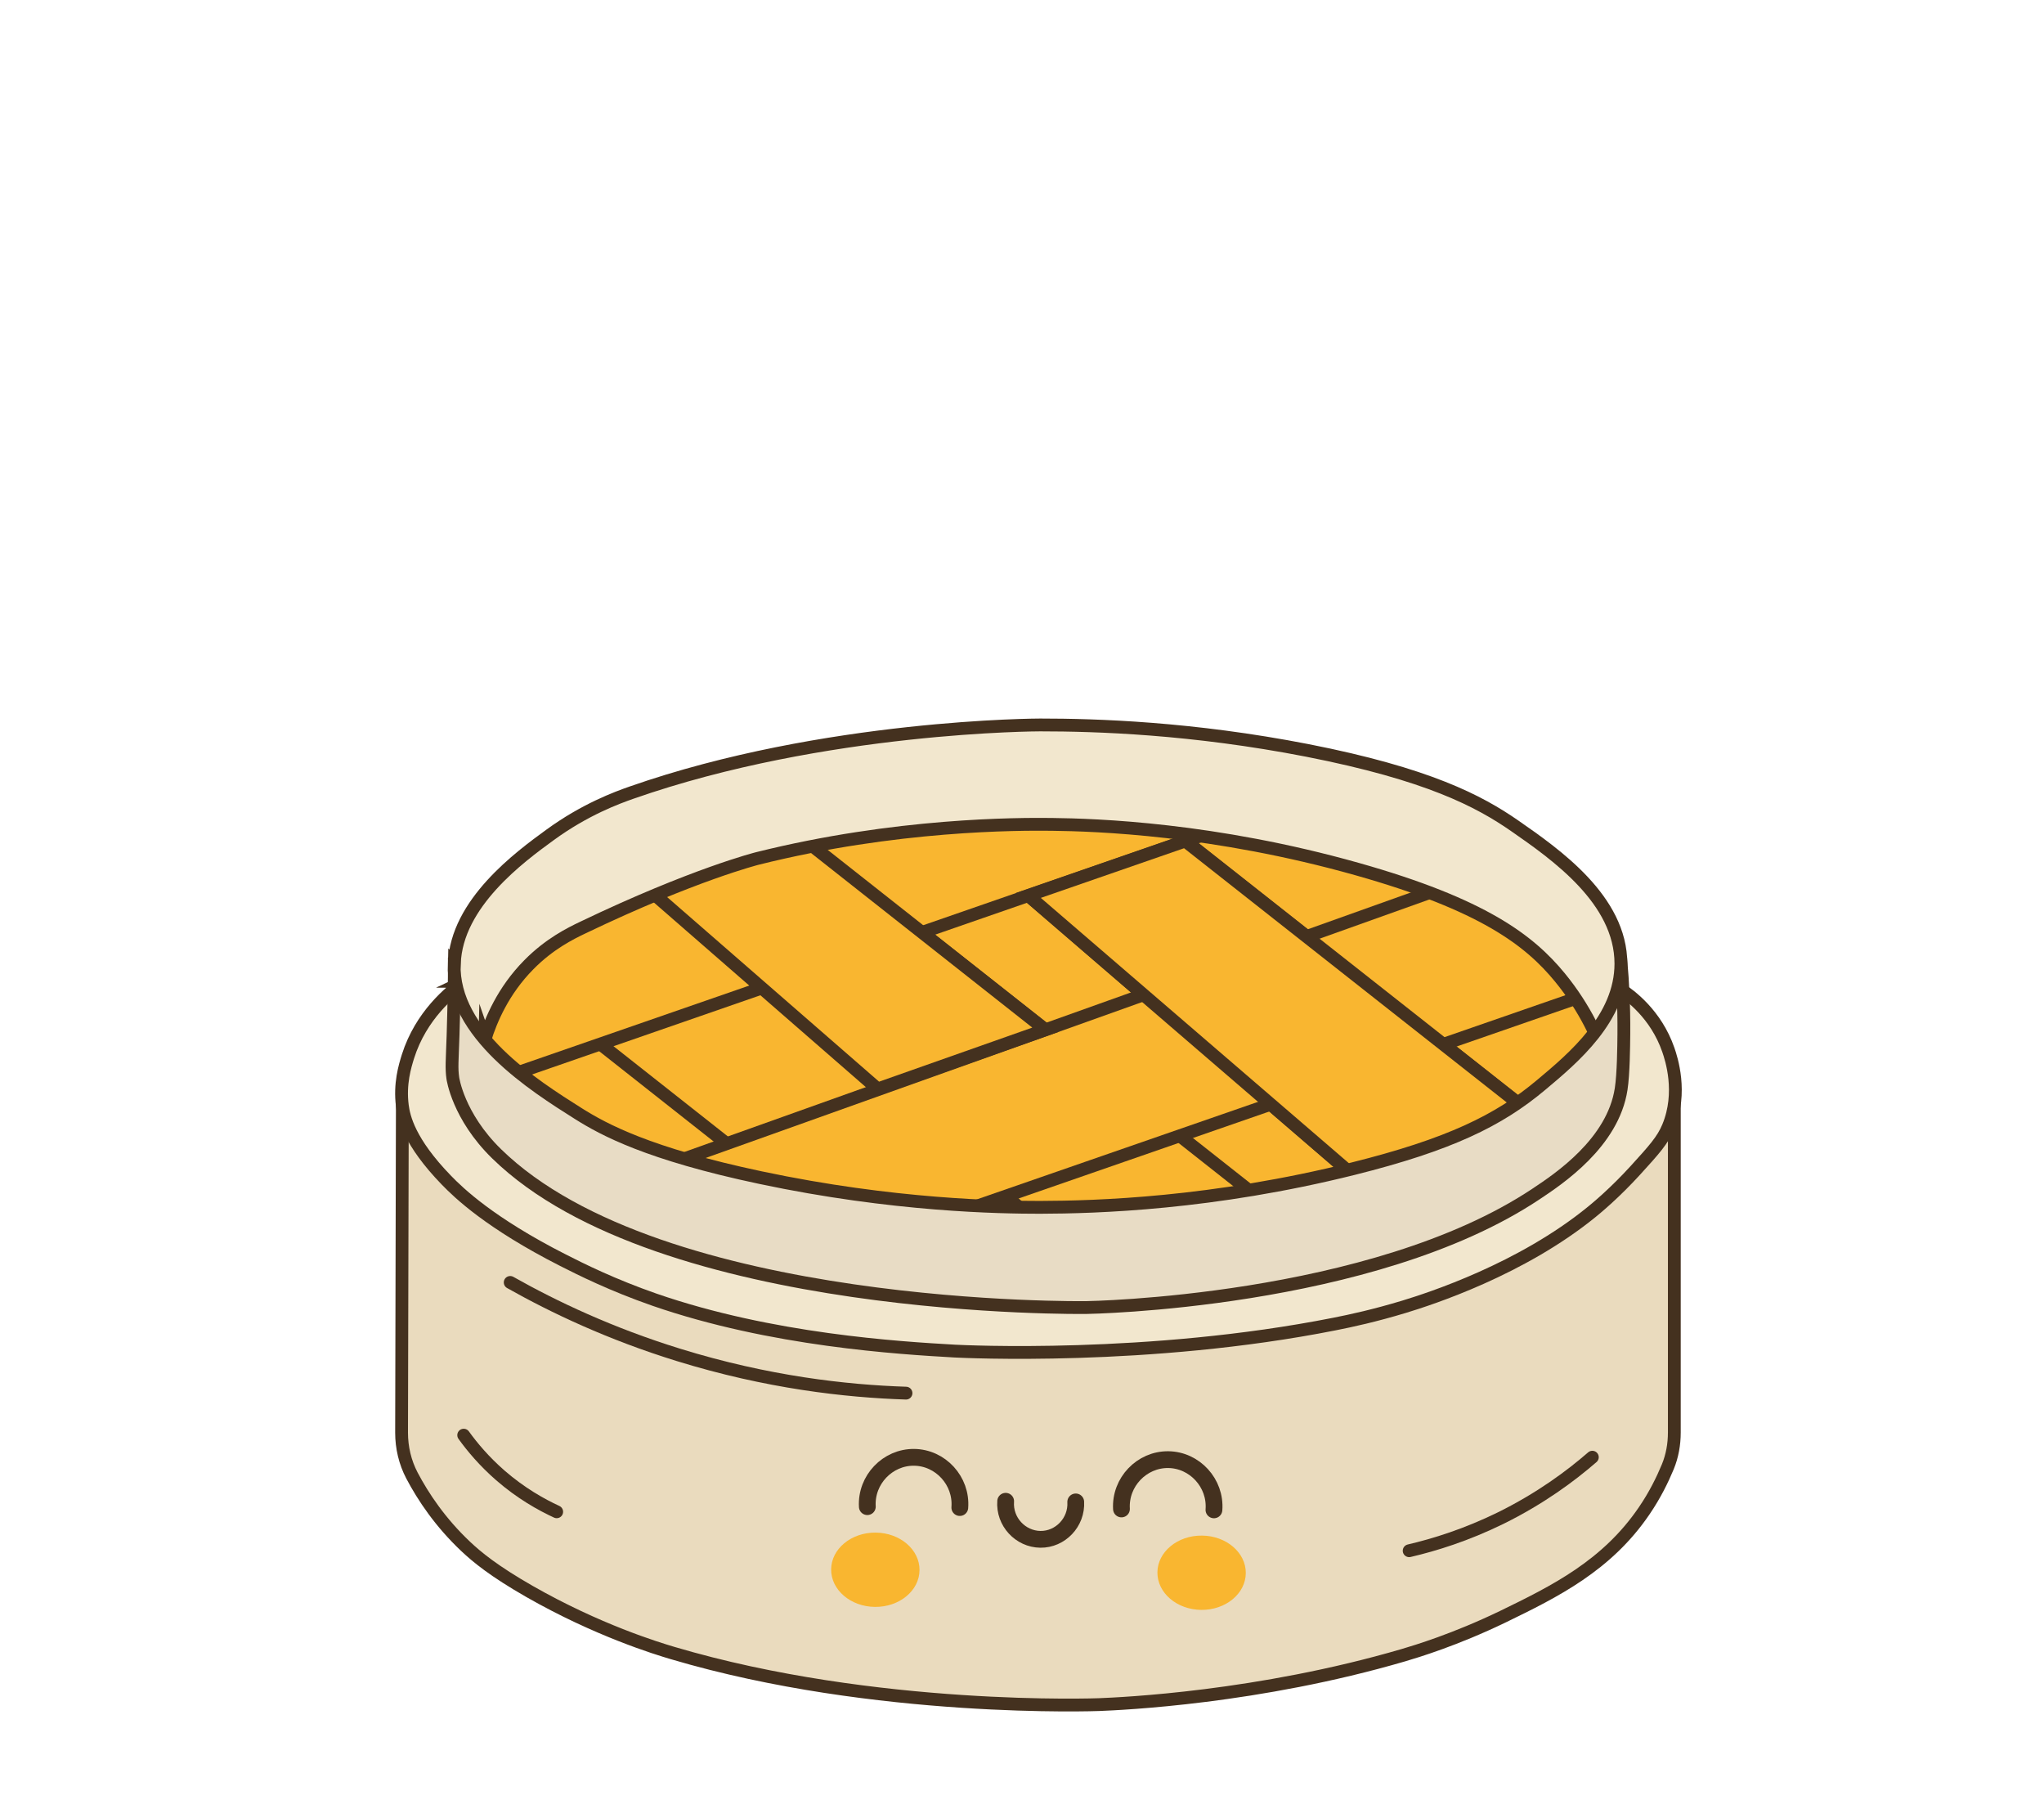 <svg viewBox="0 0 159.57 141.87" xmlns:xlink="http://www.w3.org/1999/xlink" xmlns="http://www.w3.org/2000/svg" data-name="Calque 1" id="Calque_1">
  <defs>
    <style>
      .cls-1, .cls-2 {
        fill: #f9b630;
      }

      .cls-3, .cls-4, .cls-5, .cls-6, .cls-7, .cls-2, .cls-8 {
        stroke: #44311f;
      }

      .cls-3, .cls-7, .cls-2, .cls-8 {
        stroke-miterlimit: 10;
      }

      .cls-3, .cls-9 {
        fill: #f2e7ce;
      }

      .cls-4 {
        stroke-width: 1.31px;
      }

      .cls-4, .cls-5, .cls-6 {
        stroke-linecap: round;
        stroke-linejoin: round;
      }

      .cls-4, .cls-6, .cls-8 {
        fill: none;
      }

      .cls-5 {
        fill: #d54932;
      }

      .cls-7 {
        fill: #e8dcc5;
      }

      .cls-10 {
        fill: #eadbbe;
      }

      .cls-11 {
        clip-path: url(#clippath-3);
      }

      .cls-12 {
        clip-path: url(#clippath-4);
      }

      .cls-13 {
        clip-path: url(#clippath);
      }
    </style>
    <clipPath id="clippath">
      <path d="M434.58,100.08c-.5.98-1.16,1.96-2.02,2.89-.69.75-4.29,4.46-9.94,4.37-4.94-.08-8.14-3.04-8.97-3.83-4-3.81-4.37-8.83-4.52-10.93-.19-2.62.22-4.51,1.04-8.3.9-4.15,2.04-7.49,2.92-9.8h19.5c.71,2.28,1.64,5.55,2.5,9.55.84,3.95,1.26,5.97,1.17,8.23-.07,1.86-.2,4.87-1.7,7.82" class="cls-3"></path>
    </clipPath>
    <clipPath id="clippath-3">
      <path d="M35.47,75.22c.16-4.73,5.14-8.36,7.46-10.05,2.74-2,5.24-2.91,6.38-3.31,15.06-5.27,31.89-5.28,31.89-5.28,4.39,0,11.84.23,20.87,1.99,9.39,1.84,13.4,3.95,16.19,5.89,3.18,2.21,8.28,5.76,8.28,10.75,0,4.26-3.72,7.37-6.23,9.47-3.31,2.78-7.18,4.66-14.66,6.53-10.97,2.74-20.06,3.01-24.46,3.02-3.1,0-11.44-.12-21.82-2.32-8.75-1.85-12.24-3.75-14.21-4.99-3.47-2.19-9.88-6.23-9.7-11.71Z" class="cls-3"></path>
    </clipPath>
    <clipPath id="clippath-4">
      <path d="M37.85,81.13c.47-1.49,1.41-3.79,3.44-5.84,1.6-1.62,3.21-2.42,4.24-2.91,8.64-4.14,13.6-5.38,13.6-5.38,10.8-2.7,20.34-2.69,22.97-2.66,3.48.04,12.67.34,23.85,3.49,9.82,2.77,13.45,5.56,15.83,8.46,2.01,2.45,3.08,4.93,3.66,6.65-8.63,5.38-17.25,10.77-25.88,16.15h-31.47l-27.64-10.42-2.6-7.55Z" class="cls-2"></path>
    </clipPath>
  </defs>
  <g>
    <path d="M434.58,100.08c-.5.98-1.16,1.96-2.02,2.89-.69.75-4.29,4.46-9.94,4.37-4.94-.08-8.14-3.04-8.97-3.83-4-3.81-4.37-8.83-4.52-10.93-.19-2.62.22-4.51,1.04-8.3.9-4.15,2.04-7.49,2.92-9.8h19.5c.71,2.28,1.64,5.55,2.5,9.55.84,3.95,1.26,5.97,1.17,8.23-.07,1.86-.2,4.87-1.7,7.82" class="cls-9"></path>
    <g class="cls-13">
      <polygon points="92.18 84.43 68.8 84.44 58.61 90.91 66.94 103.14 85.16 111.16 101.91 101.54 98.88 82.65 92.18 84.43" class="cls-5"></polygon>
    </g>
    <path d="M434.58,100.08c-.5.98-1.16,1.96-2.02,2.89-.69.75-4.29,4.46-9.94,4.37-4.94-.08-8.14-3.04-8.97-3.83-4-3.81-4.37-8.83-4.52-10.93-.19-2.62.22-4.51,1.04-8.3.9-4.15,2.04-7.49,2.92-9.8h19.5c.71,2.28,1.64,5.55,2.5,9.55.84,3.95,1.26,5.97,1.17,8.23-.07,1.86-.2,4.87-1.7,7.82" class="cls-8"></path>
  </g>
  <g>
    <path d="M634.06-5.75c-.5.98-1.16,1.96-2.02,2.89-.69.75-4.29,4.46-9.94,4.37-4.94-.08-8.14-3.04-8.97-3.83-4-3.81-4.37-8.83-4.52-10.93-.19-2.62.22-4.51,1.04-8.3.9-4.15,2.04-7.49,2.92-9.8h19.5c.71,2.28,1.64,5.55,2.5,9.55.84,3.95,1.26,5.97,1.17,8.23-.07,1.86-.2,4.87-1.7,7.82" class="cls-9"></path>
    <path d="M634.06-5.75c-.5.98-1.16,1.96-2.02,2.89-.69.75-4.29,4.46-9.94,4.37-4.94-.08-8.14-3.04-8.97-3.83-4-3.81-4.37-8.83-4.52-10.93-.19-2.62.22-4.51,1.04-8.3.9-4.15,2.04-7.49,2.92-9.8h19.5c.71,2.28,1.64,5.55,2.5,9.55.84,3.95,1.26,5.97,1.17,8.23-.07,1.86-.2,4.87-1.7,7.82" class="cls-8"></path>
  </g>
  <g>
    <g>
      <path d="M31.41,86.29l-.06,25.52c0,1.17.27,2.32.81,3.35.88,1.67,2.21,3.66,4.19,5.53.89.84,2.21,1.93,4.99,3.52,5.29,3.02,9.93,4.44,11.19,4.81,15.82,4.69,33.26,4.02,33.26,4.02,1.79-.07,12.44-.54,23.78-3.86.98-.29,4.02-1.2,7.75-3,4.08-1.98,8.13-3.99,11.04-8.27.84-1.23,1.42-2.42,1.84-3.43.35-.85.51-1.76.51-2.68v-26.82l-99.29,1.3Z" class="cls-10"></path>
      <path d="M31.41,86.29l-.06,25.52c0,1.17.27,2.32.81,3.35.88,1.67,2.21,3.66,4.19,5.53.89.84,2.21,1.93,4.99,3.52,5.29,3.02,9.93,4.44,11.19,4.81,15.82,4.69,33.26,4.02,33.26,4.02,1.79-.07,12.44-.54,23.78-3.86.98-.29,4.02-1.2,7.75-3,4.08-1.98,8.13-3.99,11.04-8.27.84-1.23,1.42-2.42,1.84-3.43.35-.85.51-1.76.51-2.68v-26.82l-99.29,1.3Z" class="cls-8"></path>
    </g>
    <path d="M36.27,76.59c-1.12.79-3.41,2.67-4.42,5.86-.24.77-.66,2.14-.44,3.85.12.91.54,2.82,3.44,5.81.94.97,3.38,3.34,9.11,6.25,1.4.71,3.81,1.92,7.14,3.08,9.13,3.16,19.07,3.76,23.46,4.01.61.03,15.11.76,29.61-2.11,1.32-.26,3.16-.66,5.44-1.35,2.07-.63,9.15-2.92,14.66-7.41.37-.3,1.8-1.48,3.42-3.26,1.41-1.55,2.12-2.33,2.55-3.38,1.11-2.68.24-5.32,0-6.01-.97-2.79-3.01-4.26-3.71-4.72l-90.28-.61Z" class="cls-3"></path>
    <path d="M35.47,75.22c0,.61,0,1.39-.02,2.3s-.04,2.04-.08,3.25c-.07,2.07-.13,2.59-.02,3.37,0,0,.4,2.96,3.42,5.91,12.78,12.48,46.04,12,46.04,12,0,0,22.29-.33,35.1-8.86,1.78-1.18,6.01-4,6.65-8.2.18-1.18.2-3.28.21-4.28.02-2.3-.1-4.2-.21-5.49H35.47Z" class="cls-7"></path>
    <g>
      <path d="M35.47,75.22c.16-4.73,5.14-8.36,7.46-10.05,2.74-2,5.24-2.91,6.38-3.31,15.06-5.27,31.89-5.28,31.89-5.28,4.39,0,11.84.23,20.87,1.99,9.39,1.84,13.4,3.95,16.19,5.89,3.18,2.21,8.28,5.76,8.28,10.75,0,4.26-3.72,7.37-6.23,9.47-3.31,2.78-7.18,4.66-14.66,6.53-10.97,2.74-20.06,3.01-24.46,3.02-3.1,0-11.44-.12-21.82-2.32-8.75-1.85-12.24-3.75-14.21-4.99-3.47-2.19-9.88-6.23-9.7-11.71Z" class="cls-9"></path>
      <g class="cls-11">
        <g>
          <path d="M37.85,81.13c.47-1.49,1.41-3.79,3.44-5.84,1.6-1.62,3.21-2.42,4.24-2.91,8.64-4.14,13.6-5.38,13.6-5.38,10.8-2.7,20.34-2.69,22.97-2.66,3.48.04,12.67.34,23.85,3.49,9.82,2.77,13.45,5.56,15.83,8.46,2.01,2.45,3.08,4.93,3.66,6.65-8.63,5.38-17.25,10.77-25.88,16.15h-31.47l-27.64-10.42-2.6-7.55Z" class="cls-1"></path>
          <g class="cls-12">
            <g>
              <polygon points="28.47 66.97 72.95 102.05 61.11 109.04 10.76 65.7 28.47 66.97" class="cls-2"></polygon>
              <polygon points="58.85 62.42 103.33 97.5 91.48 104.49 41.14 61.15 58.85 62.42" class="cls-2"></polygon>
              <polygon points="80.59 56.19 125.07 91.27 113.22 98.26 62.88 54.92 80.59 56.19" class="cls-2"></polygon>
              <polygon points="19.22 79.66 102.14 50.05 118.64 56.59 19.22 91.07 19.22 79.66" class="cls-2"></polygon>
              <polygon points="32.98 97.74 115.9 68.13 132.39 74.67 32.98 109.15 32.98 97.74" class="cls-2"></polygon>
              <polygon points="92.53 65.64 125.07 91.27 113.22 98.26 80.27 69.89 92.53 65.64" class="cls-2"></polygon>
              <polygon points="58.85 62.42 81.61 80.37 68.52 84.99 41.14 61.15 58.85 62.42" class="cls-2"></polygon>
            </g>
          </g>
          <path d="M37.85,81.13c.47-1.49,1.41-3.79,3.44-5.84,1.6-1.62,3.21-2.42,4.24-2.91,8.64-4.14,13.6-5.38,13.6-5.38,10.8-2.7,20.34-2.69,22.97-2.66,3.48.04,12.67.34,23.85,3.49,9.82,2.77,13.45,5.56,15.83,8.46,2.01,2.45,3.08,4.93,3.66,6.65-8.63,5.38-17.25,10.77-25.88,16.15h-31.47l-27.64-10.42-2.6-7.55Z" class="cls-8"></path>
        </g>
      </g>
      <path d="M35.47,75.22c.16-4.73,5.14-8.36,7.46-10.05,2.74-2,5.24-2.91,6.38-3.31,15.06-5.27,31.89-5.28,31.89-5.28,4.39,0,11.84.23,20.87,1.99,9.39,1.84,13.4,3.95,16.19,5.89,3.18,2.21,8.28,5.76,8.28,10.75,0,4.26-3.72,7.37-6.23,9.47-3.31,2.78-7.18,4.66-14.66,6.53-10.97,2.74-20.06,3.01-24.46,3.02-3.1,0-11.44-.12-21.82-2.32-8.75-1.85-12.24-3.75-14.21-4.99-3.47-2.19-9.88-6.23-9.7-11.71Z" class="cls-8"></path>
    </g>
    <path d="M39.83,100.09c3.42,1.93,7.82,4.01,13.12,5.65,6.94,2.15,13.11,2.84,17.78,2.99" class="cls-6"></path>
    <path d="M110.01,121.03c1.98-.46,4.46-1.23,7.15-2.55,3.1-1.53,5.47-3.29,7.15-4.75" class="cls-6"></path>
    <path d="M36.2,112.01c.67.93,1.6,2.04,2.86,3.14,1.61,1.4,3.19,2.28,4.4,2.84" class="cls-6"></path>
    <g>
      <path d="M67.71,117.59c-.12-2.1,1.59-3.87,3.65-3.85,2.06.02,3.73,1.83,3.57,3.92" class="cls-4"></path>
      <path d="M87.55,117.77c-.12-2.1,1.59-3.87,3.65-3.85,2.06.02,3.73,1.83,3.57,3.92" class="cls-4"></path>
      <path d="M83.98,117.22c.09,1.59-1.2,2.94-2.76,2.92s-2.83-1.38-2.71-2.97" class="cls-4"></path>
      <ellipse transform="translate(-54.8 189.74) rotate(-89.48)" ry="3.45" rx="2.9" cy="122.52" cx="68.34" class="cls-1"></ellipse>
      <ellipse transform="translate(-29.79 215.44) rotate(-89.48)" ry="3.45" rx="2.9" cy="122.75" cx="93.81" class="cls-1"></ellipse>
    </g>
  </g>
</svg>